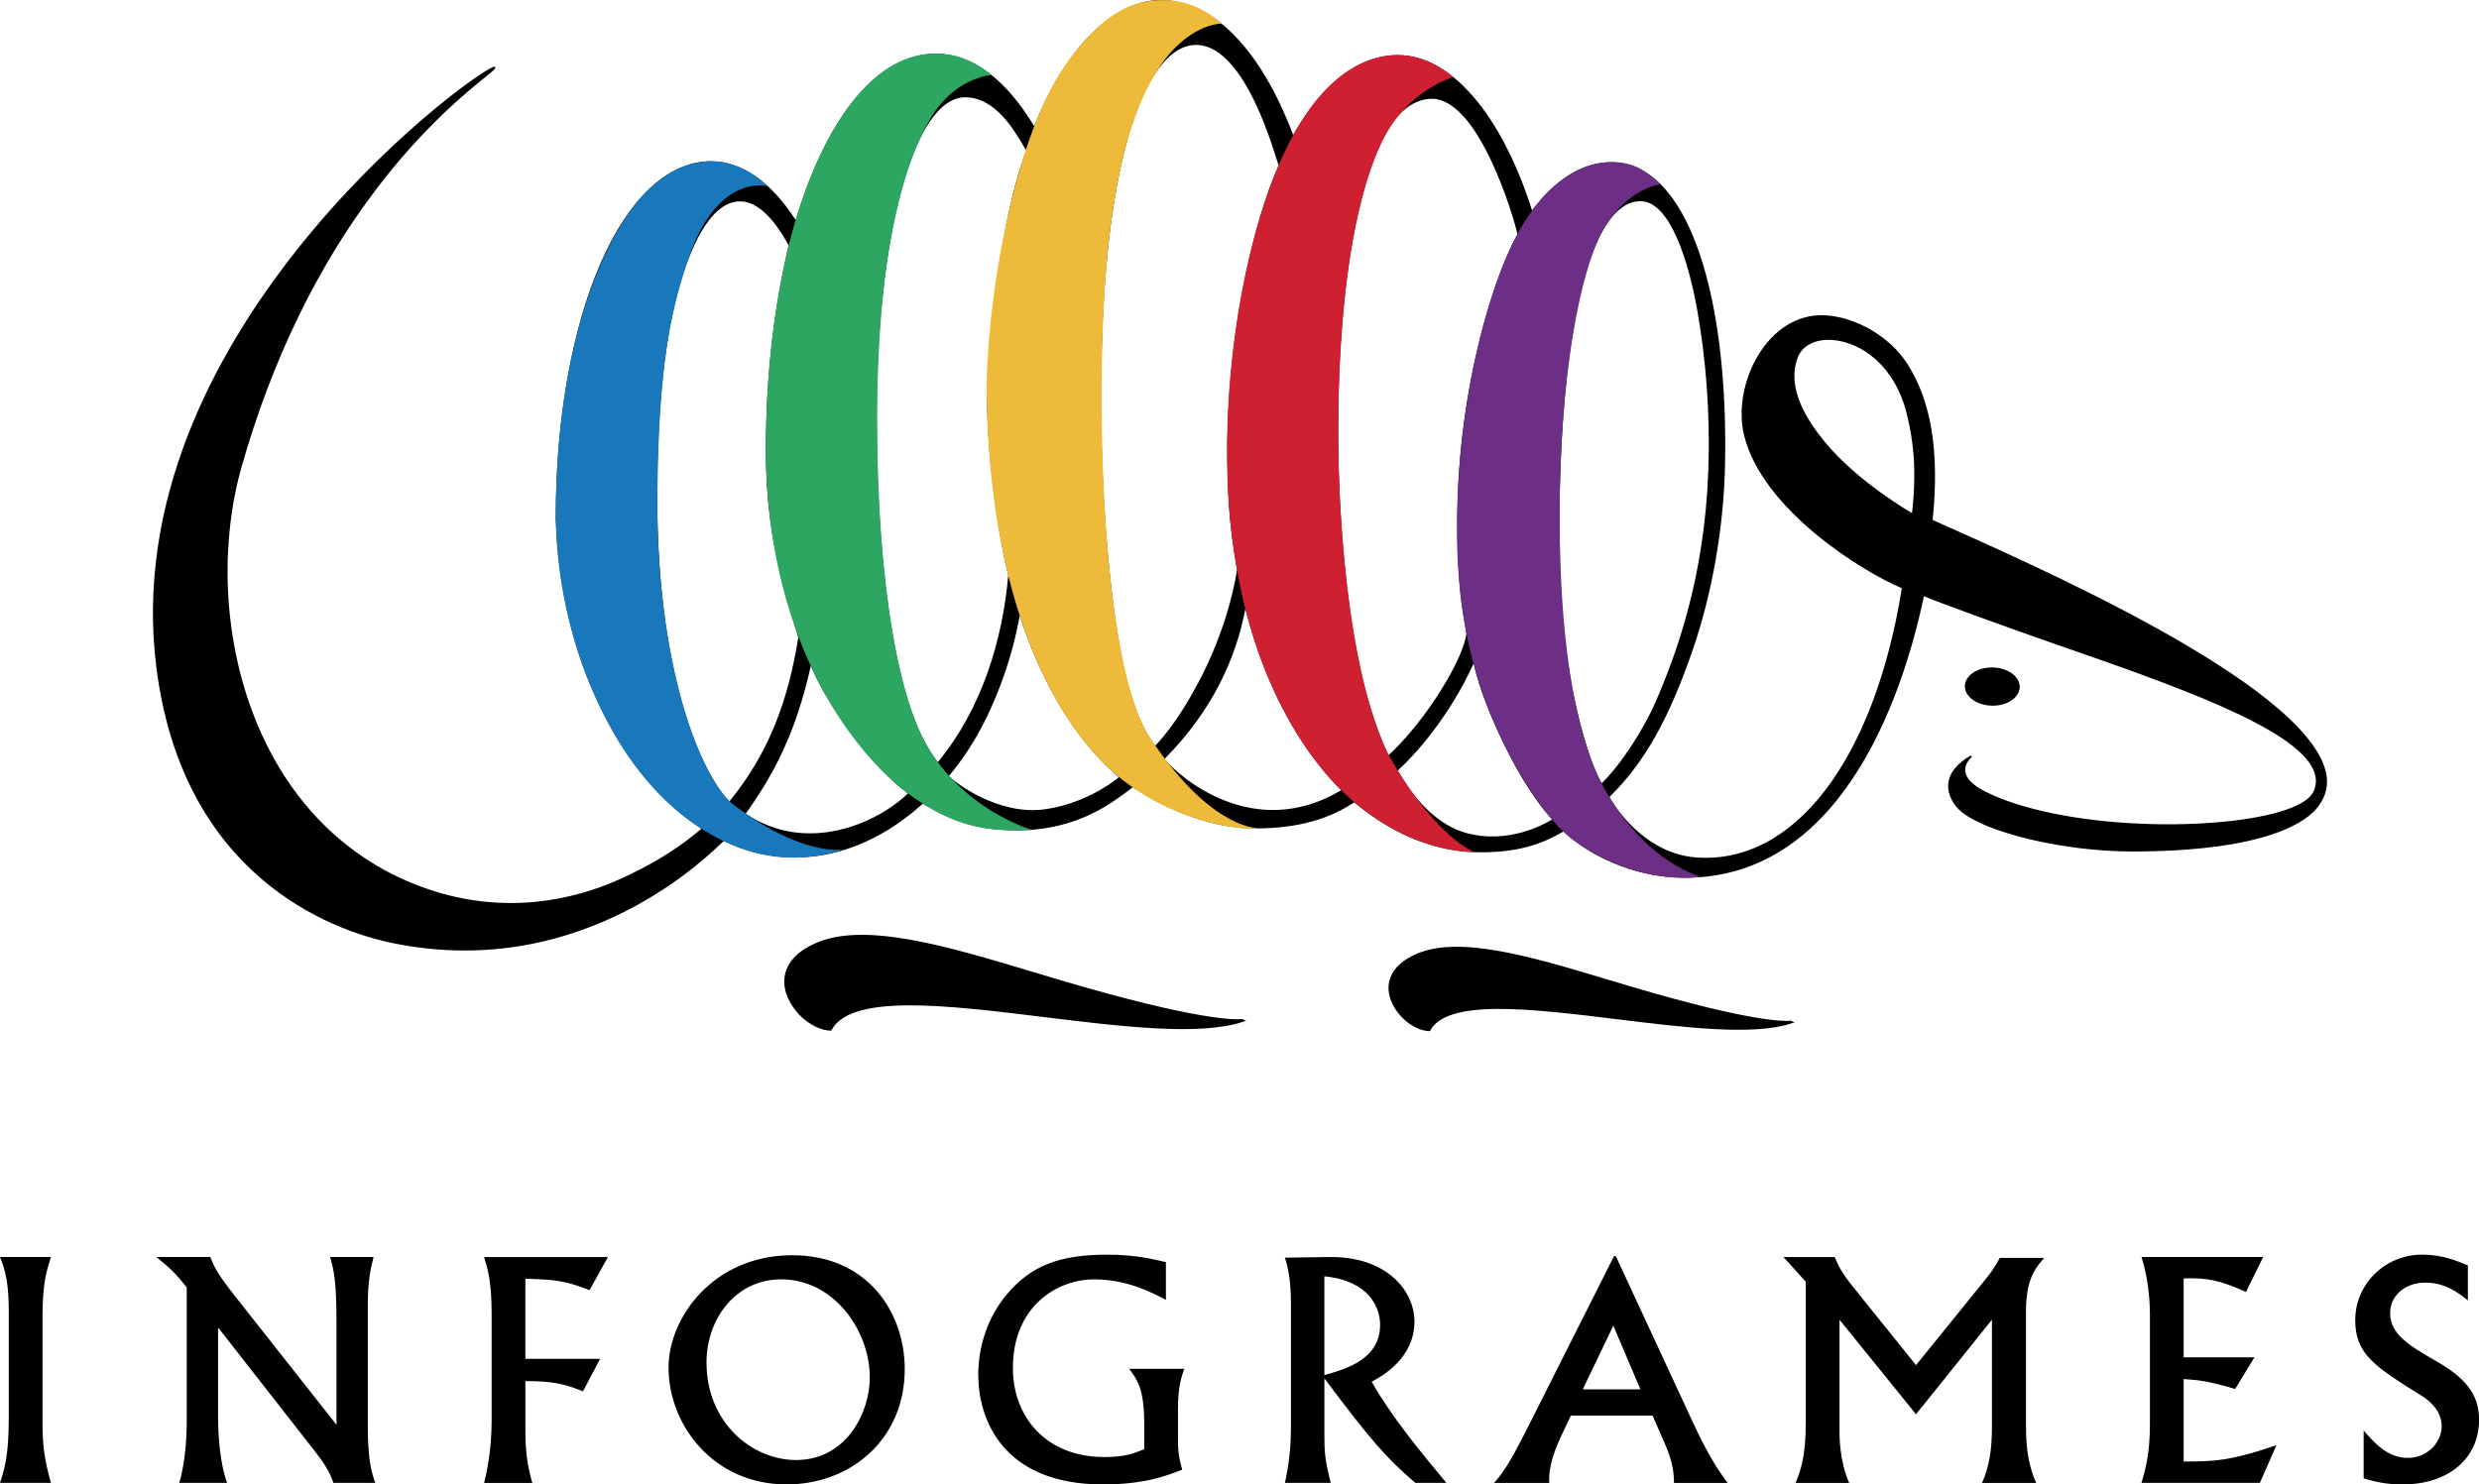 <?xml version="1.0" encoding="UTF-8"?> <svg xmlns="http://www.w3.org/2000/svg" xmlns:xlink="http://www.w3.org/1999/xlink" xmlns:xodm="http://www.corel.com/coreldraw/odm/2003" xml:space="preserve" width="180.018mm" height="107.827mm" version="1.1" style="shape-rendering:geometricPrecision; text-rendering:geometricPrecision; image-rendering:optimizeQuality; fill-rule:evenodd; clip-rule:evenodd" viewBox="0 0 180.022 107.83"> <defs> <style type="text/css"> .fil5 {fill:#CF2032} .fil4 {fill:#EEBA39} .fil1 {fill:#6D2F85} .fil3 {fill:#2DA661} .fil2 {fill:#1977BC} .fil0 {fill:black} </style> </defs> <g id="Layer_x0020_1">  <g id="_741716832"> <path class="fil0" d="M130.339 74.255l-0.191 -0.043c-0.003,-0.01 0,-0.019 -0.006,-0.028 -0.032,-0.043 -0.091,-0.038 -0.114,-0.034 -0.399,0.039 -2.821,0.107 -11.501,-2.462l-1.715 -0.513c-5.566,-1.674 -10.825,-3.256 -13.975,-1.873 -2.031,0.893 -2.101,2.214 -1.96,2.922 0.265,1.347 1.686,2.65 2.921,2.678l0.043 0.002 0.019 -0.039c0.553,-1.043 2.148,-1.56 4.881,-1.575 2.462,-0.016 5.615,0.372 8.666,0.745 4.894,0.602 9.955,1.222 12.699,0.299l0.234 -0.079zm-40.027 -0.191l0 0c-0.032,-0.045 -0.092,-0.04 -0.121,-0.036 -0.452,0.045 -3.211,0.122 -13.099,-2.804l-1.953 -0.584c-6.338,-1.905 -12.325,-3.707 -15.907,-2.133 -2.309,1.013 -2.388,2.512 -2.229,3.317 0.303,1.532 1.915,3.009 3.318,3.043l0.042 0 0.02 -0.038c0.63,-1.193 2.45,-1.782 5.565,-1.8 2.806,-0.015 6.398,0.424 9.872,0.852 5.572,0.684 11.333,1.39 14.457,0.339l0.234 -0.079 -0.189 -0.041c-0.002,-0.012 0,-0.023 -0.009,-0.034zm56.359 -24.146l0 0c0.008,-0.287 -0.109,-0.565 -0.338,-0.804 -0.363,-0.381 -0.97,-0.617 -1.622,-0.631 -1.097,-0.025 -2.006,0.577 -2.025,1.343 -0.008,0.287 0.109,0.565 0.339,0.803 0.363,0.382 0.967,0.617 1.621,0.631 1.096,0.025 2.005,-0.577 2.025,-1.343z"></path> <path class="fil0" d="M140.348 37.77c0.507,-4.976 -0.104,-8.663 -1.857,-11.37 -1.279,-1.973 -3.721,-3.368 -5.933,-3.496 -4.211,-0.245 -6.827,5.044 -5.896,8.754 1.336,5.327 8.456,9.81 11.448,11.068 -2.008,12.49 -7.824,20.107 -14.961,19.556 -3.383,-0.261 -5.566,-3.119 -6.275,-4.387 2.652,-2.581 4.368,-5.883 5.967,-10.444 1.516,-4.325 2.338,-9.205 2.43,-13.72 0.191,-9.525 -1.513,-17.108 -4.613,-20.281 -1.077,-1.103 -2.303,-1.664 -3.642,-1.669 -2.057,-0.006 -4.044,1.22 -5.756,3.507 -2.216,-6.961 -5.88,-11.273 -9.735,-11.284 -2.828,-0.01 -5.461,2.017 -7.625,5.818l-0.011 -0.064 -0.002 -0.004 0 -0.004c-2.344,-6.181 -5.741,-9.59 -9.364,-9.747 -3.639,-0.158 -7.235,3.612 -9.416,9.165l-0.025 -0.032c-2.058,-3.414 -4.508,-5.223 -7.086,-5.232 -4.191,-0.015 -7.881,4.382 -10.196,12.069l-0.045 -0.03 -0.001 -0.003 -0.002 -0.003c-1.79,-2.754 -3.9,-4.214 -6.101,-4.221 -6.378,-0.021 -11.288,11.096 -11.293,25.982 0.177,4.521 1.038,8.779 2.778,12.678 1.636,3.668 3.926,7.215 7.799,9.826 -0.608,0.487 -2.196,1.93 -5.644,3.535 -2.049,0.953 -4.175,1.54 -6.281,1.759 -2.637,0.274 -5.301,-0.024 -7.812,-0.872 -3.076,-1.016 -5.854,-2.778 -8.084,-5.128 -2.048,-2.153 -3.664,-4.787 -4.799,-7.828 -1.042,-2.789 -1.654,-5.916 -1.77,-9.039 -0.112,-3.019 0.236,-6.045 1.007,-8.749 2.201,-7.727 5.492,-14.506 9.78,-20.149 3.437,-4.522 6.571,-7.05 7.909,-8.128 0.671,-0.542 0.781,-0.635 0.705,-0.735 -0.037,-0.048 -0.097,-0.023 -0.12,-0.014 -2.307,0.952 -27.465,19.818 -24.472,43.614 1.898,15.089 12.585,19.09 17.109,20.027 14.046,2.911 23.244,-6.631 24.091,-7.404 1.46,0.667 2.899,1.144 4.916,1.188 4.667,0.098 7.979,-2.507 9.549,-3.9 2.062,1.248 3.922,1.945 6.901,1.936 4.419,-0.013 6.942,-2.076 8.344,-3.129 1.724,1.158 5.071,2.936 8.679,2.987 4.163,0.059 6.306,-1.184 7.403,-1.891 3.241,2.69 6.376,3.642 9.283,3.629 2.93,-0.011 4.55,-0.728 5.901,-1.507 1.674,1.548 4.813,3.313 8.705,3.354 11.23,0.12 15.828,-12.618 17.478,-20.447 0.726,0.323 5.969,2.235 9.395,3.426 8.65,3.003 17.594,6.108 18.909,9.23 0.224,0.532 0.218,1.038 -0.02,1.544 -0.233,0.493 -0.899,0.932 -1.981,1.308 -2.328,0.806 -6.38,1.195 -10.572,1.015 -4.593,-0.197 -8.692,-1.041 -11.244,-2.319 -0.934,-0.466 -1.433,-0.974 -1.486,-1.503 -0.059,-0.59 0.475,-1.015 0.48,-1.019l-0.077 -0.114c-1.015,0.584 -1.565,1.278 -1.635,2.058 -0.077,0.842 0.448,1.603 0.917,2 1.874,1.581 7.556,2.915 12.407,2.915 10.008,0 12.791,-2.268 13.524,-3.244l0.02 -0.028c0.593,-0.777 0.785,-1.66 0.526,-2.616 -1.745,-6.435 -21.196,-14.915 -28.53,-18.195zm-92.625 -1.796l0 0c0,-6.348 0.561,-11.786 1.731,-15.591 0.569,-1.85 1.98,-5.81 4.331,-5.754 1.702,0.04 2.982,2.295 3.485,3.189 -0.937,4.12 -1.67,8.986 -1.651,15.12 0.017,5.459 1.075,9.141 2.354,13.374 -0.738,4.556 -2.119,8.365 -5.005,11.904 -1.516,-1.477 -5.245,-7.934 -5.245,-22.241zm6.433 23.132l0 0c1.988,-2.8 3.613,-5.757 4.726,-10.742 1.257,2.998 4.439,7.357 7.051,9.27 -2.179,2.12 -7.298,4.483 -11.777,1.472zm10.653 -13.067l0 0c-0.757,-4.36 -1.157,-9.886 -1.157,-15.981 0,-6.204 0.648,-11.954 1.789,-16.188 1.183,-4.387 2.822,-6.802 4.654,-6.802 2.636,0 4.101,3.522 4.446,3.85 -1.459,3.581 -2.856,12.287 -2.856,18.168 0,3.606 0.689,9.294 1.537,12.69l0.001 -0.012 0.001 0.024c-0.001,-0.004 -0.002,-0.009 -0.003,-0.013 -0.421,4.75 -1.927,9.722 -5.122,13.594 -1.574,-2.066 -2.539,-5.003 -3.29,-9.329zm11.04 12.751l0 0c-3.331,0.451 -6.478,-1.915 -6.938,-2.426 4.124,-4.852 5.135,-11.644 5.135,-11.644 2.677,8.103 6.429,11.005 7.204,11.742 -0.736,0.61 -2.77,1.972 -5.401,2.328zm4.466 -20.155l0 0c-0.278,-3.698 -0.39,-7.407 -0.336,-11.115 0.041,-11.493 1.8,-20.33 4.798,-23.279 0.664,-0.654 1.362,-0.984 2.095,-0.979 3.678,0.03 5.796,8.382 5.984,8.748 -1.945,4.335 -3.791,12.77 -3.725,21.033 0.022,2.806 0.096,4.907 0.703,8.315 -0.073,0.579 -0.674,4.256 -2.868,8.325 -0.481,0.893 -1.593,2.927 -3.075,4.49 -1.98,-2.529 -2.982,-7.911 -3.575,-15.539zm4.25 16.496l0 0c3.552,-3.582 5.21,-7.412 5.876,-10.914 0.6,2.373 2.387,8.583 6.954,13.186 -6.354,3.786 -11.763,-0.968 -12.829,-2.272zm16.257 -0.264l0 0c-2.093,-4.507 -2.886,-10.329 -3.281,-14.949 -0.426,-5.008 -0.365,-9.098 -0.363,-9.139 0.022,-6.916 0.696,-12.831 1.907,-17.106 0.592,-2.091 1.291,-3.723 2.097,-4.83 0.759,-1.046 1.684,-1.602 2.662,-1.664 3.522,-0.224 6.134,8.76 6.353,9.846 -1.384,2.356 -4.428,10.806 -4.36,21.049 0.036,5.208 0.396,6.209 0.647,7.932 -0.149,1.766 -2.935,6.38 -5.662,8.861zm5.72 5.661l0 0c-2.218,-0.581 -3.973,-2.629 -5.037,-4.559 1.982,-1.812 4.159,-4.759 5.529,-7.824 0.22,1.779 2.747,8.185 5.683,11.38 -0.799,0.488 -3.289,1.758 -6.175,1.003zm7.481 -11.382l0 0c-0.615,-3.595 -0.874,-7.904 -0.761,-13.175 0.284,-13.184 2.443,-21.376 5.876,-21.356 2.145,0.013 3.5,4.393 4.131,8.013 0.596,3.418 0.934,7.254 0.79,11.462 -0.266,7.841 -2.321,13.411 -3.828,16.891 -0.822,1.899 -2.514,4.574 -3.922,5.911 -0.839,-1.411 -1.777,-4.761 -2.287,-7.746zm24.824 -11.874l0 0c0,0 -3.923,-2.244 -6.322,-5.161 -1.353,-1.645 -2.809,-3.952 -1.973,-6.146 0.326,-0.857 1.276,-1.353 2.491,-1.269 2.098,0.144 4.606,1.852 5.458,5.502 0.371,1.603 0.737,3.606 0.347,7.074zm-135.148 54.038l0 0 -3.698 0c0.416,1.007 0.635,2.035 0.635,3.894l0 7.81c0,2.735 -0.306,3.675 -0.635,4.704l3.698 0c-0.481,-1.729 -0.613,-2.67 -0.613,-4.529l0 -7.548c0.001,-2.471 0.307,-3.368 0.613,-4.332zm23.01 3.502l0 0c0,-1.749 0.198,-2.626 0.416,-3.502l-3.15 0c0.263,0.942 0.46,1.706 0.46,4.726l0 7.459 -7.417 -9.406c-1.29,-1.641 -1.443,-2.035 -1.75,-2.78l-3.916 0c0.984,0.787 1.422,1.205 2.209,2.21l0 9.867c0,0.306 -0.021,2.626 -0.546,4.332l3.478 0c-0.503,-1.335 -0.656,-3.369 -0.656,-4.813l0 -6.476 6.978 8.925c0.569,0.721 1.116,1.488 1.4,2.364l3.041 0c-0.24,-0.678 -0.546,-1.554 -0.546,-4.091l0 -8.816zm16.103 -1.094l0 0 1.335 -2.407 -8.991 0c0.263,0.876 0.546,1.772 0.546,4.114l0 7.699c0,0.679 -0.022,2.538 -0.546,4.595l3.5 0c-0.371,-1.27 -0.502,-2.408 -0.502,-3.719l0 -3.675c2.034,-0.021 3.041,0.262 4.178,0.744l1.247 -2.363 -5.426 0 0 -5.818c2.167,0.064 2.889,0.131 4.66,0.831zm14.728 -2.539l0 0c-5.71,0 -8.991,4.507 -8.991,8.16 0,4.2 3.282,8.489 8.576,8.489 4.637,0 8.576,-3.261 8.576,-8.378 -0.001,-4.156 -2.735,-8.27 -8.161,-8.27zm0.263 14.877l0 0c-3.128,0 -6.497,-2.648 -6.497,-7.087 0,-3.172 2.122,-6.038 5.426,-6.038 3.828,0 6.431,3.719 6.431,7.132 -0.001,2.558 -1.707,5.993 -5.361,5.993zm28.2 -6.628l0 0 -4.004 0c0.613,0.83 1.094,1.487 1.094,4.026l0 1.816c-0.765,0.306 -1.4,0.57 -2.888,0.57 -4.222,0 -6.65,-2.888 -6.65,-6.476 0,-4.397 3.128,-6.431 5.906,-6.431 2.341,0 4.113,0.919 5.206,1.486l0 -2.735c-1.006,-0.24 -2.275,-0.546 -4.266,-0.546 -3.478,0 -5.556,0.81 -7.306,2.909 -1.357,1.62 -2.056,3.742 -2.056,5.82 0,3.107 1.684,7.962 9.058,7.962 3.018,0 4.638,-0.635 5.753,-1.073 -0.306,-1.114 -0.306,-1.444 -0.306,-2.538l0 -1.947c0,-1.598 0.284,-2.341 0.459,-2.844zm16.713 -3.436l0 0c0,-2.208 -1.99,-4.748 -6.213,-4.681l-3.192 0.045c0.175,0.568 0.436,1.466 0.436,3.39l0 8.727c0,1.423 -0.086,2.626 -0.436,4.245l3.325 0c-0.438,-1.751 -0.461,-2.276 -0.461,-3.545l0 -4.048c3.392,4.507 4.397,5.689 6.608,7.593l2.253 0c-1.947,-2.342 -3.96,-4.77 -5.426,-7.351 0.745,-0.393 3.107,-1.705 3.107,-4.376zm-6.542 3.894l0 0 0 -7.176c3.283,0.329 4.048,2.299 4.048,3.522 0,2.518 -2.494,3.218 -4.048,3.654zm21.165 -8.641l0 0 -0.132 0 -6.322 12.558c-1.355,2.691 -1.836,3.281 -2.385,3.916l4.005 0c-0.089,-1.291 0.547,-2.713 0.83,-3.326l0.737 -1.562 5.939 0 0.872 2c0.59,1.335 0.678,2.165 0.678,2.888l3.894 0c-0.613,-0.832 -1.378,-1.926 -2.559,-4.486l-5.557 -11.988zm-2.401 9.678l0 0 2.221 -4.625 1.966 4.625 -4.187 0zm33.501 -9.546l0 0 -3.217 0c-0.482,0.875 -0.702,1.139 -1.182,1.729l-4.9 6.059 -4.483 -5.578c-0.876,-1.071 -1.14,-1.597 -1.424,-2.276l-3.719 0 1.62 1.795 0 10.237c0,2.539 -0.417,3.61 -0.743,4.377l3.894 0c-0.702,-1.577 -0.702,-3.392 -0.702,-3.654l0 -8.203 5.557 6.869 5.512 -6.869 0 7.786c0,1.577 -0.174,2.846 -0.721,4.07l3.937 0c-0.722,-1.597 -0.743,-3.152 -0.743,-4.332l0 -8.074c-0.001,-2.384 0.634,-3.128 1.314,-3.937zm10.135 8.794l0 0c1.248,0.087 1.861,0.175 3.741,0.722l1.401 -2.297 -5.142 0 0 -5.732c1.728,-0.066 2.69,0.152 4.529,0.984l1.247 -2.54 -8.838 0c0.459,1.423 0.613,3.041 0.613,4.157l0 8.029c0,2.1 -0.329,3.259 -0.613,4.223l8.596 0 1.205 -2.735c-3.478,1.18 -4.637,1.18 -6.739,1.18l0 -5.993zm18.43 -1.248l0 0c-2.056,-1.18 -3.433,-1.989 -3.433,-3.545 0,-1.289 1.116,-2.208 2.538,-2.208 1.465,0 2.384,0.722 3.106,1.289l0 -2.537c-0.786,-0.327 -1.838,-0.787 -3.324,-0.787 -2.692,0 -4.856,2.145 -4.856,4.747 0,2.494 1.4,3.37 4.899,5.557 0.48,0.306 1.378,1.028 1.378,2.165 0,1.16 -1.028,2.297 -2.449,2.297 -1.511,0 -2.473,-1.137 -3.216,-1.989l0 3.478c0.765,0.218 1.531,0.438 2.822,0.438 3.435,0 5.557,-1.97 5.557,-4.681 -0.001,-1.575 -0.657,-2.866 -3.022,-4.223z"></path> <path class="fil1" d="M110.79 56.862c-3.078,-4.976 -5.138,-10.815 -4.984,-19.343 0.162,-8.951 2.451,-18.147 5.456,-22.23 1.71,-2.324 3.8,-3.596 5.994,-3.509 1.723,0.067 2.443,0.857 3.36,1.609 0,0 -2.189,0.159 -4.03,3.008 -1.524,2.363 -3.149,9.412 -3.308,19.241 -0.221,13.976 2.058,19.538 3.236,21.652 3.056,5.48 7.04,6.397 7.04,6.397 -3.749,0.489 -8.521,-1.321 -10.847,-4.153 -0.703,-0.843 -1.343,-1.736 -1.916,-2.672z"></path> <path class="fil2" d="M50.005 18.75c-1.38,4.03 -2.155,8.054 -2.264,16.936 -0.154,12.496 3.159,20.978 5.577,22.808 5.198,3.936 8.195,3.191 8.195,3.191 -3.4,0.99 -6.67,0.976 -10.596,-1.496 -6.751,-4.251 -10.477,-14.294 -10.549,-22.467 -0.077,-8.807 1.829,-17.406 5.402,-22.4 1.621,-2.267 3.735,-3.62 5.856,-3.613 2.455,0.006 4.114,1.819 4.114,1.819 0,0 -3.599,-1.018 -5.736,5.223z"></path> <path class="fil3" d="M55.616 32.317c0.057,-10.154 2.126,-19.22 5.929,-24.462 1.831,-2.524 3.962,-3.946 6.345,-3.96 1.681,-0.01 2.887,0.577 4.12,1.546 0.002,0.03 -2.633,0.109 -4.441,3.167 -1.779,3.009 -3.836,9.261 -3.865,21.483 -0.033,13.639 1.902,21.011 3.508,23.891 2.737,4.905 7.767,6.311 7.767,6.311 -2.334,0.026 -4.862,0.258 -8.587,-2.327 -4.902,-3.4 -10.852,-12.161 -10.777,-25.65z"></path> <path class="fil4" d="M71.651 28.917c-0.108,-6.386 1.869,-19.308 6.128,-24.766 2.238,-2.868 4.109,-4.173 6.717,-4.147 0.969,0.01 2.49,0.214 4.262,1.708 0,0 -2.592,-0.092 -4.852,3.614 -1.781,2.921 -3.737,8.662 -3.892,21.337 -0.175,14.348 1.46,23.785 3.377,26.735 4.419,6.804 7.883,6.741 7.883,6.741 -0.756,0.246 -6.827,-0.32 -11.251,-4.823 -4.103,-4.173 -8.136,-12.647 -8.37,-26.399z"></path> <path class="fil5" d="M89.104 32.419c0.062,-8.666 1.936,-17.36 4.807,-22.604 2.733,-4.988 5.801,-5.804 7.57,-5.818 1.108,-0.009 2.59,0.363 4.054,1.599 0,0 -2.662,0.746 -4.514,3.529 -1.479,2.223 -3.644,8.082 -3.832,20.852 -0.134,9.162 1.132,20.603 3.959,25.402 3.346,5.677 5.953,6.517 5.953,6.517 -2.569,0 -6.734,-1.282 -10.202,-5.01 -4.412,-4.743 -7.879,-12.953 -7.796,-24.466z"></path> </g> </g> </svg> 